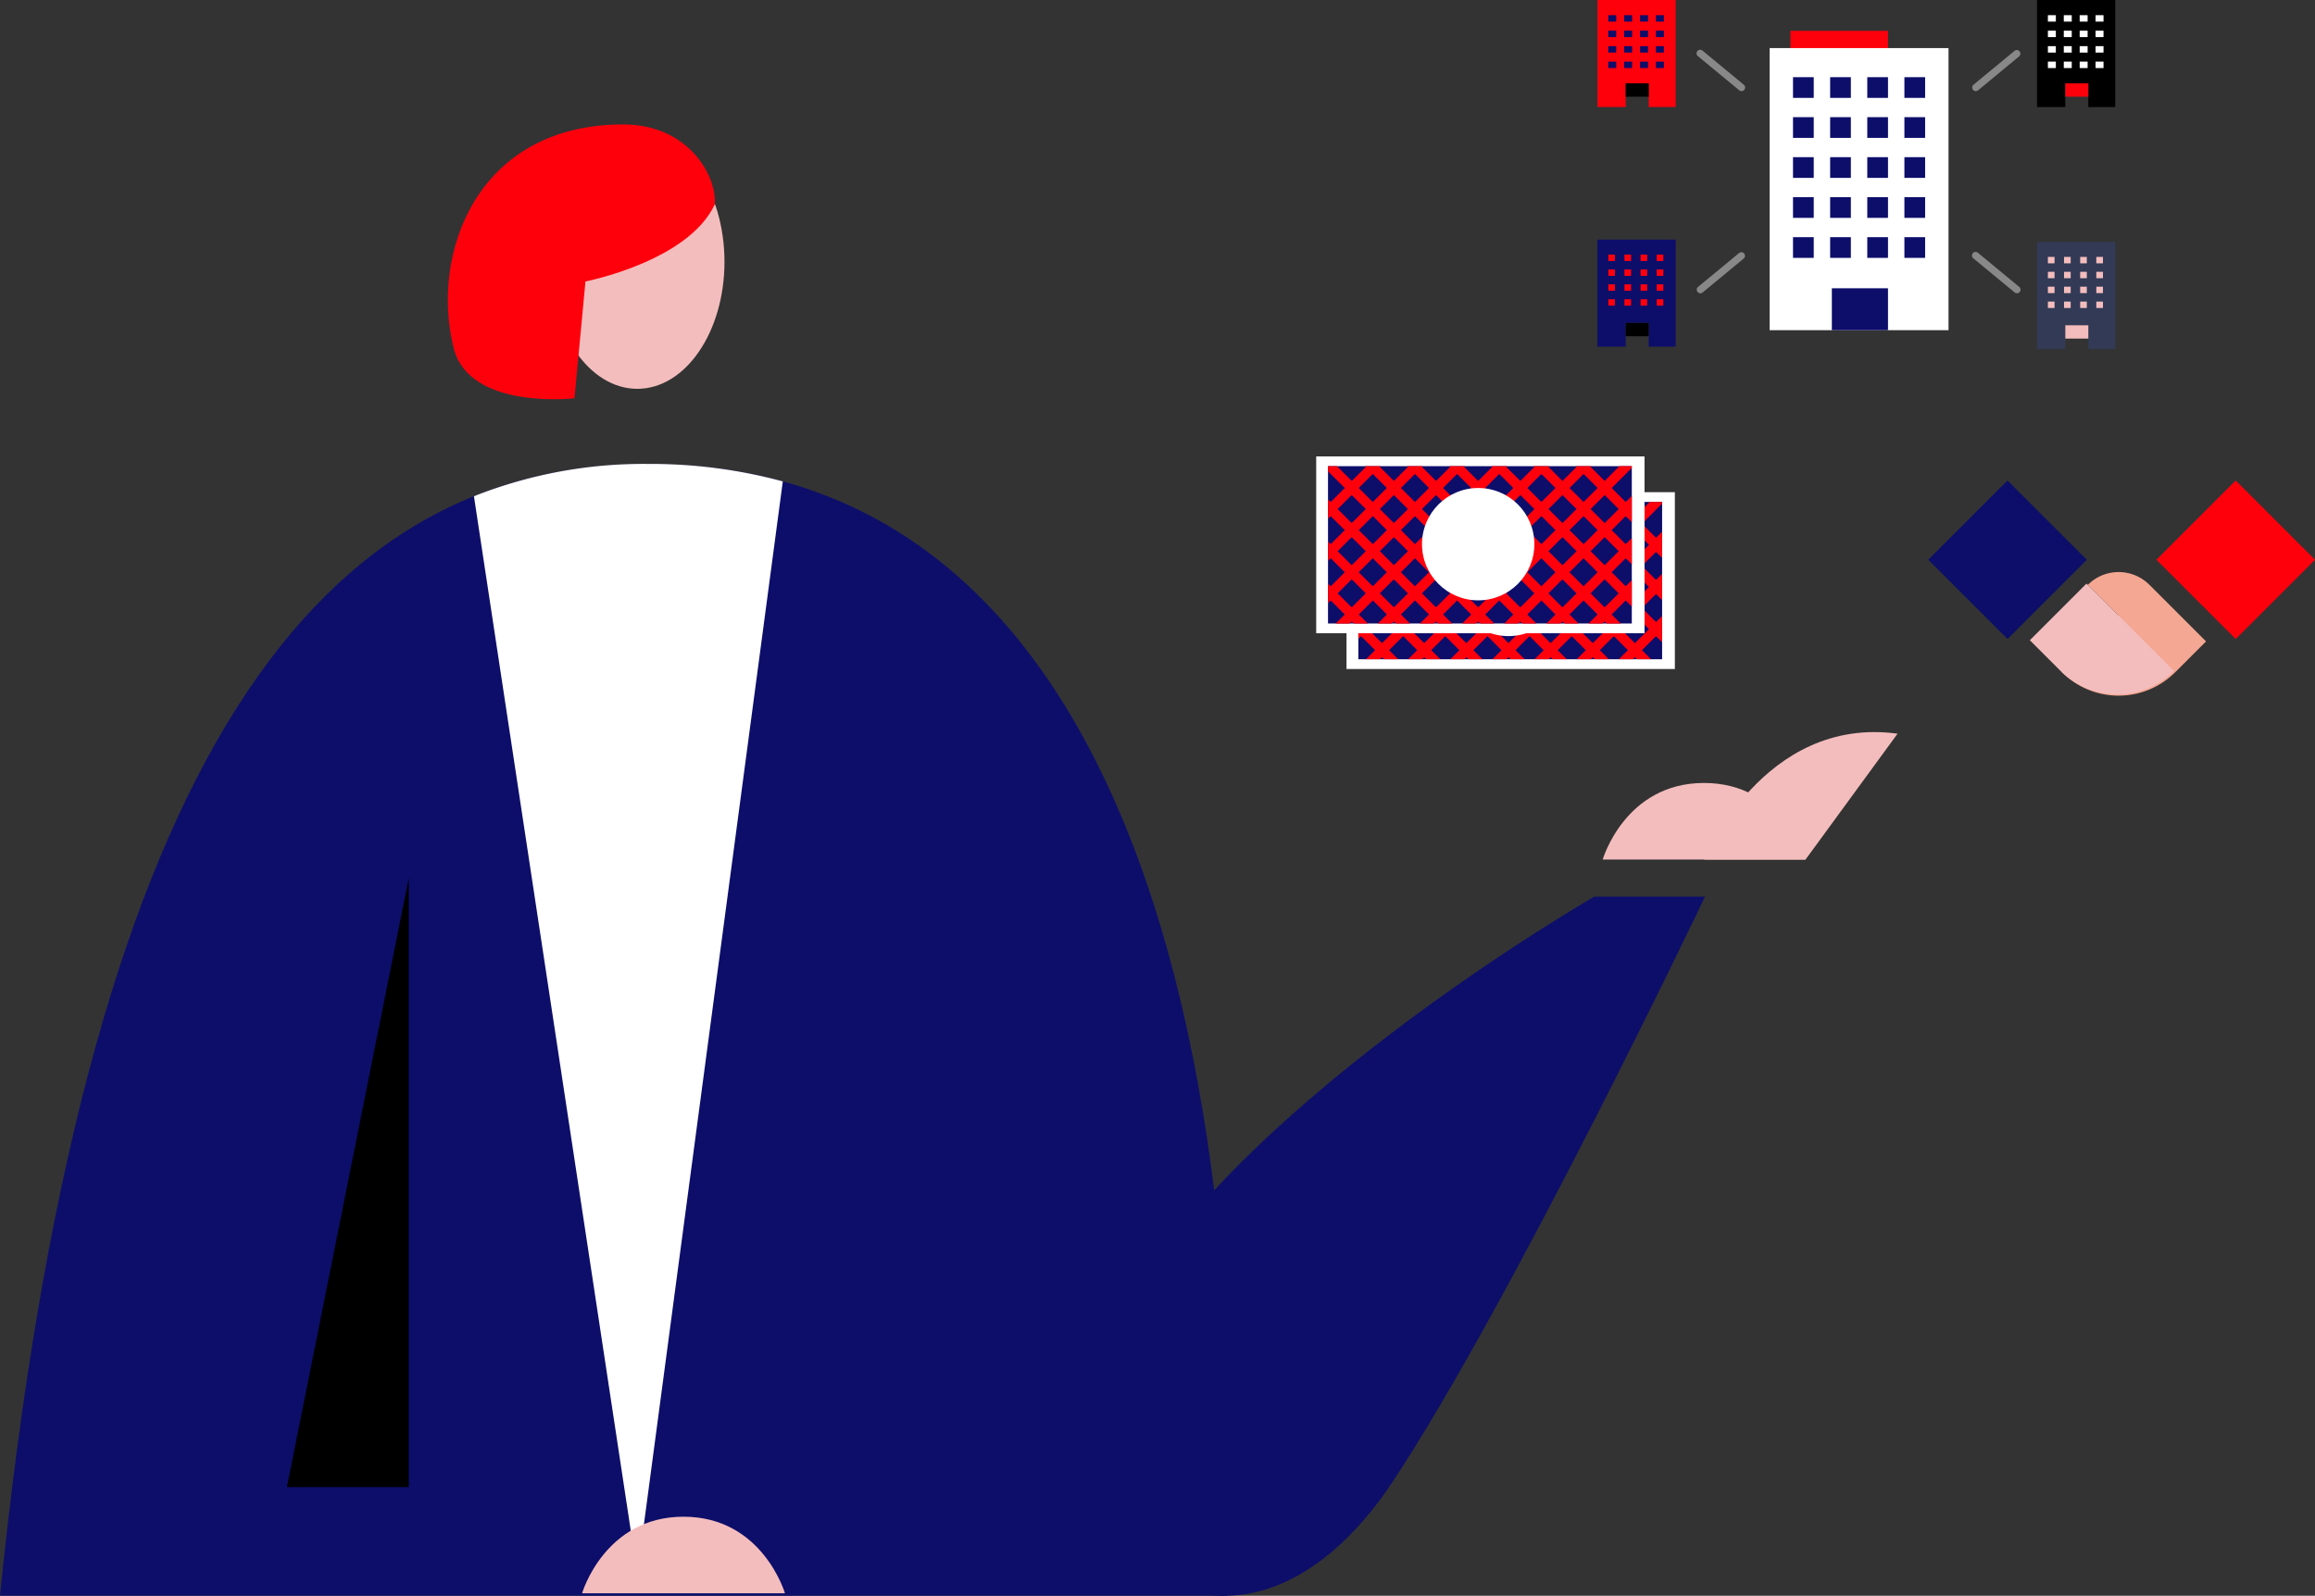 <svg xmlns="http://www.w3.org/2000/svg" width="145.033" height="100" viewBox="0 0 145.033 100"><rect x="0" y="0" width="145.033" height="100" fill="#333333" stroke="none"/><rect width="20.57" height="11.081" transform="translate(84.358 30.843)" fill="#fff"/><rect width="9.859" height="19.032" transform="translate(85.098 41.313) rotate(-90)" fill="#0d0e6a"/><path d="M207.178,77.212l-.879-.879.879-.879.382.382V74.19l-.382.382-.879-.879.879-.879.382.382V71.549l-.382.382-.879-.879,1.261-1.261v-.107h-.775l-.927.927-.879-.879.048-.048h-.978l.048.048-.879.879-.879-.879.048-.048h-.978l.048.048-.879.879-.879-.879.048-.048h-.978l.048.048-.879.879-.879-.879.048-.048h-.978l.048.048-.879.879-.879-.879.048-.048h-.978l.048.048-.879.879-.879-.879.048-.048h-.978l.048.048-.879.879-.927-.927h-.56v.323l1.045,1.045-.879.879-.166-.166V72.98l.166-.166.879.879-.879.879-.166-.166V75.62l.166-.166.879.879-.879.879-.166-.166v1.215l.166-.166.879.879-.569.569h.882l.128-.128.128.128h.882l-.569-.569.879-.879.879.879-.569.569h.882l.128-.128.128.128h.882l-.569-.569.879-.879.879.879-.569.569h.882l.128-.128.128.128h.882l-.569-.569.879-.879.879.879-.569.569h.882l.128-.128.128.128h.882l-.569-.569.879-.879.879.879-.569.569h.882l.128-.128.128.128h.882l-.569-.569.879-.879.879.879-.569.569h.882l.128-.128.128.128h.882l-.569-.569.879-.879.879.879-.569.569h.882l.128-.128.128.128h.882l-.569-.569.879-.879.382.382V76.83Zm-.441-2.2-.879.879-.879-.879.879-.879Zm-14.082-.879.879.879-.879.879-.879-.879Zm-1.32.438-.879-.879.879-.879.879.879Zm1.761-.879.879-.879.879.879-.879.879Zm2.2.441.879.879-.879.879-.879-.879Zm.441-.441.879-.879.879.879-.879.879Zm2.2.441.879.879-.879.879-.879-.879Zm.441-.441.879-.879.879.879-.879.879Zm2.2.441.879.879-.879.879-.879-.879Zm.441-.441.879-.879.879.879-.879.879Zm2.2.441.879.879-.879.879-.879-.879Zm.441-.441.879-.879.879.879-.879.879Zm3.078-1.32-.879.879-.879-.879.879-.879Zm-2.2-2.2.879.879-.879.879-.879-.879Zm-.441,2.2-.879.879-.879-.879.879-.879Zm-2.2-2.2.879.879-.879.879-.879-.879Zm-.441,2.2-.879.879-.879-.879.879-.879Zm-2.2-2.2.879.879-.879.879-.879-.879Zm-.441,2.2-.879.879-.879-.879.879-.879Zm-2.2-2.2.879.879-.879.879-.879-.879Zm-.441,2.2-.879.879-.879-.879.879-.879Zm-2.2-2.2.879.879-.879.879-.879-.879Zm-.441,2.2-.879.879-.879-.879.879-.879Zm-2.2-2.2.879.879-.879.879-.879-.879Zm-2.2,2.2.879-.879.879.879-.879.879Zm0,2.641.879-.879.879.879-.879.879Zm.879,3.52-.879-.879.879-.879.879.879Zm.441-2.2.879-.879.879.879-.879.879Zm2.2,2.2-.879-.879.879-.879.879.879Zm1.32-1.32-.879-.879.879-.879.879.879Zm1.32,1.32-.879-.879.879-.879.879.879Zm.441-2.2.879-.879.879.879-.879.879Zm2.2,2.2-.879-.879.879-.879.879.879Zm.441-2.2.879-.879.879.879-.879.879Zm2.2,2.2-.879-.879.879-.879.879.879Zm.441-2.2.879-.879.879.879-.879.879Zm2.2,2.2-.879-.879.879-.879.879.879Zm.441-2.2.879-.879.879.879-.879.879Zm2.2,2.2-.879-.879.879-.879.879.879Z" transform="translate(-103.43 -38.23)" fill="#fe000c"/><circle cx="3.52" cy="3.52" r="3.52" transform="translate(90.986 32.822)" fill="#fff"/><rect width="20.57" height="11.081" transform="translate(82.459 28.602)" fill="#fff"/><rect width="9.859" height="19.032" transform="translate(83.199 39.072) rotate(-90)" fill="#0d0e6a"/><path d="M202.971,72.247l-.879-.879.879-.879.382.382V69.225l-.382.382-.879-.879.879-.879.382.382V66.584l-.382.382-.879-.879,1.261-1.261v-.107h-.775l-.927.927-.879-.879.048-.048h-.978l.048.048-.879.879-.879-.879.048-.048H197.2l.048.048-.879.879-.879-.879.048-.048h-.978l.048.048-.879.879-.879-.879.048-.048h-.978l.048.048-.879.879-.879-.879.048-.048h-.978l.048.048-.879.879-.879-.879.048-.048h-.978l.048.048-.879.879-.927-.927h-.56v.323l1.046,1.045-.879.879-.166-.166v1.215l.166-.166.879.879-.879.879-.166-.166v1.215l.166-.166.879.879-.879.879-.166-.166V73.3l.166-.166.879.879-.569.569h.882l.128-.128.128.128h.882l-.569-.569.879-.879.879.879-.569.569h.882l.128-.128.128.128h.882l-.569-.569.879-.879.879.879-.569.569h.882l.128-.128.128.128h.882l-.569-.569.879-.879.879.879-.569.569h.882l.128-.128.128.128h.882l-.569-.569.879-.879.879.879-.569.569h.882l.128-.128.128.128h.882l-.569-.569.879-.879.879.879-.569.569h.882l.128-.128.128.128h.882l-.569-.569.879-.879.879.879-.569.569h.882l.128-.128.128.128h.882l-.569-.569.879-.879.382.382V71.866Zm-.441-2.2-.879.879-.879-.879.879-.879Zm-14.082-.879.879.879-.879.879-.879-.879Zm-1.32.438-.879-.879.879-.879.879.879Zm1.761-.879.879-.879.879.879-.879.879Zm2.2.441.879.879-.879.879-.879-.879Zm.441-.441.879-.879.879.879-.879.879Zm2.2.441.879.879-.879.879-.879-.879Zm.441-.441.879-.879.879.879-.879.879Zm2.2.441.879.879-.879.879-.879-.879Zm.441-.441.879-.879.879.879-.879.879Zm2.2.441.879.879-.879.879-.879-.879Zm.441-.441.879-.879.879.879-.879.879Zm3.078-1.32-.879.879-.879-.879.879-.879Zm-2.2-2.2.879.879-.879.879-.879-.879Zm-.441,2.2-.879.879-.879-.879.879-.879Zm-2.2-2.2.879.879-.879.879-.879-.879Zm-.441,2.2-.879.879-.879-.879.879-.879Zm-2.2-2.2.879.879-.879.879-.879-.879Zm-.441,2.2-.879.879-.879-.879.879-.879Zm-2.2-2.2.879.879-.879.879-.879-.879Zm-.441,2.2-.879.879-.879-.879.879-.879Zm-2.2-2.2.879.879-.879.879-.879-.879Zm-.441,2.2-.879.879-.879-.879.879-.879Zm-2.2-2.2.879.879-.879.879-.879-.879Zm-2.2,2.2.879-.879.879.879-.879.879Zm0,2.641.879-.879.879.879-.879.879Zm.879,3.52-.879-.879.879-.879.879.879Zm.441-2.2.879-.879.879.879-.879.879Zm2.2,2.2-.879-.879.879-.879.879.879Zm1.32-1.32-.879-.879.879-.879.879.879Zm1.32,1.32-.879-.879.879-.879.879.879Zm.441-2.2.879-.879.879.879-.879.879Zm2.2,2.2-.879-.879.879-.879.879.879Zm.441-2.2.879-.879.879.879-.879.879Zm2.2,2.2-.879-.879.879-.879.879.879Zm.441-2.2.879-.879.879.879-.879.879Zm2.2,2.2-.879-.879.879-.879.879.879Zm.441-2.2.879-.879.879.879-.879.879Zm2.2,2.2-.879-.879.879-.879.879.879Z" transform="translate(-101.122 -35.506)" fill="#fe000c"/><circle cx="3.52" cy="3.52" r="3.52" transform="translate(89.087 30.581)" fill="#fff"/><ellipse cx="5.461" cy="7.96" rx="5.461" ry="7.96" transform="translate(34.466 8.446)" fill="#f4bdbd"/><path d="M40.6,64.407c-21.374,0-35.426,19.718-40.6,70.928H76.89S82.286,64.407,40.6,64.407Z" transform="translate(0 -35.335)" fill="#0d0e6a"/><path d="M73.133,17.279c4.151,0,5.886,3.289,5.742,5.013-1.675,3.582-8.1,4.825-8.1,4.825l-.688,7.322s-6.59.767-7.57-3.152C61.04,25.4,63.952,17.279,73.133,17.279Z" transform="translate(-34.096 -9.48)" fill="#fe000c"/><path d="M182.859,124.482s-23.623,13.592-29.992,27.065,7.484,24.585,17.411,9.528c7.5-11.371,19.52-36.593,19.52-36.593Z" transform="translate(-82.98 -68.293)" fill="#0d0e6a"/><path d="M222.444,113.5H235.15s-1.4-4.8-6.355-4.8S222.444,113.5,222.444,113.5Z" transform="translate(-122.037 -59.635)" fill="#f4bdbd"/><path d="M248.639,101.737l-5.767,7.892h-6.353S240.241,100.592,248.639,101.737Z" transform="translate(-129.759 -55.76)" fill="#f4bdbd"/><path d="M65.78,66.429l10.236,67.53L85.13,65.5a31.654,31.654,0,0,0-8.445-1.095A28.806,28.806,0,0,0,65.78,66.429Z" transform="translate(-36.088 -35.333)" fill="#fff"/><path d="M80.789,215.364H93.5s-1.4-4.8-6.355-4.8S80.789,215.364,80.789,215.364Z" transform="translate(-44.323 -115.518)" fill="#f4bdbd"/><path d="M47.457,121.891l-7.634,38.168h7.634Z" transform="translate(-21.848 -66.872)"/><rect width="7.025" height="7.025" transform="translate(135.098 35.078) rotate(-45)" fill="#fe000c"/><path d="M287.806,80.229l1.928,1.928L286.186,85.7a5.018,5.018,0,0,0,7.1,0l1.928-1.928-3.548-3.548A2.726,2.726,0,0,0,287.806,80.229Z" transform="translate(-157.007 -43.577)" fill="#f4a793"/><rect width="7.025" height="7.025" transform="translate(125.77 40.045) rotate(-135)" fill="#0d0e6a"/><path d="M287.216,82.952l3.548,3.548a5.018,5.018,0,0,1-7.1,0l-1.928-1.928,3.548-3.548Z" transform="translate(-154.568 -44.452)" fill="#f4bdbd"/><rect width="6.111" height="17.281" transform="translate(112.171 1.932)" fill="#fe000c"/><rect width="11.206" height="17.678" transform="translate(110.867 3.013)" fill="#fff"/><rect width="1.298" height="1.298" transform="translate(112.331 4.836)" fill="#0d0e6a"/><rect width="1.298" height="1.298" transform="translate(114.657 4.836)" fill="#0d0e6a"/><rect width="1.298" height="1.298" transform="translate(116.983 4.836)" fill="#0d0e6a"/><rect width="1.298" height="1.298" transform="translate(119.309 4.836)" fill="#0d0e6a"/><rect width="1.298" height="1.298" transform="translate(112.331 7.342)" fill="#0d0e6a"/><rect width="1.298" height="1.298" transform="translate(114.657 7.342)" fill="#0d0e6a"/><rect width="1.298" height="1.298" transform="translate(116.983 7.342)" fill="#0d0e6a"/><rect width="1.298" height="1.298" transform="translate(119.309 7.342)" fill="#0d0e6a"/><rect width="1.298" height="1.298" transform="translate(112.331 9.849)" fill="#0d0e6a"/><rect width="1.298" height="1.298" transform="translate(114.657 9.849)" fill="#0d0e6a"/><rect width="1.298" height="1.298" transform="translate(116.983 9.849)" fill="#0d0e6a"/><rect width="1.298" height="1.298" transform="translate(119.309 9.849)" fill="#0d0e6a"/><rect width="1.298" height="1.298" transform="translate(112.331 12.355)" fill="#0d0e6a"/><rect width="1.298" height="1.298" transform="translate(114.657 12.355)" fill="#0d0e6a"/><rect width="1.298" height="1.298" transform="translate(116.983 12.355)" fill="#0d0e6a"/><rect width="1.298" height="1.298" transform="translate(119.309 12.355)" fill="#0d0e6a"/><rect width="1.298" height="1.298" transform="translate(112.331 14.862)" fill="#0d0e6a"/><rect width="1.298" height="1.298" transform="translate(114.657 14.862)" fill="#0d0e6a"/><rect width="1.298" height="1.298" transform="translate(116.983 14.862)" fill="#0d0e6a"/><rect width="3.517" height="2.626" transform="translate(114.764 18.065)" fill="#0d0e6a"/><rect width="1.298" height="1.298" transform="translate(119.309 14.862)" fill="#0d0e6a"/><path d="M221.714,0V6.708h1.772V5.222h1.442V6.708h1.689V0Z" transform="translate(-121.637)" fill="#fe000c"/><path d="M221.714,33.262V39.97h1.772V38.484h1.442V39.97h1.689V33.262Z" transform="translate(-121.637 -18.248)" fill="#0d0e6a"/><rect width="0.498" height="0.403" transform="translate(100.757 0.951)" fill="#0d0e6a"/><rect width="0.498" height="0.403" transform="translate(100.757 1.922)" fill="#0d0e6a"/><rect width="0.498" height="0.403" transform="translate(100.757 2.892)" fill="#0d0e6a"/><rect width="0.498" height="0.403" transform="translate(100.757 3.862)" fill="#0d0e6a"/><rect width="0.498" height="0.403" transform="translate(101.753 0.951)" fill="#0d0e6a"/><rect width="0.498" height="0.403" transform="translate(101.753 1.922)" fill="#0d0e6a"/><rect width="0.498" height="0.403" transform="translate(101.753 2.892)" fill="#0d0e6a"/><rect width="0.498" height="0.403" transform="translate(101.753 3.862)" fill="#0d0e6a"/><rect width="0.498" height="0.403" transform="translate(102.749 0.951)" fill="#0d0e6a"/><rect width="0.498" height="0.403" transform="translate(102.749 1.922)" fill="#0d0e6a"/><rect width="0.498" height="0.403" transform="translate(102.749 2.892)" fill="#0d0e6a"/><rect width="0.498" height="0.403" transform="translate(102.749 3.862)" fill="#0d0e6a"/><rect width="0.498" height="0.403" transform="translate(103.744 0.951)" fill="#0d0e6a"/><rect width="0.498" height="0.403" transform="translate(103.744 1.922)" fill="#0d0e6a"/><rect width="0.498" height="0.403" transform="translate(103.744 2.892)" fill="#0d0e6a"/><rect width="0.498" height="0.403" transform="translate(103.744 3.862)" fill="#0d0e6a"/><rect width="0.417" height="0.403" transform="translate(100.757 15.952)" fill="#fe000c"/><rect width="0.417" height="0.403" transform="translate(100.757 16.885)" fill="#fe000c"/><rect width="0.417" height="0.403" transform="translate(100.757 17.818)" fill="#fe000c"/><rect width="0.417" height="0.403" transform="translate(100.757 18.751)" fill="#fe000c"/><rect width="0.417" height="0.403" transform="translate(101.768 15.952)" fill="#fe000c"/><rect width="0.417" height="0.403" transform="translate(101.768 16.885)" fill="#fe000c"/><rect width="0.417" height="0.403" transform="translate(101.768 17.818)" fill="#fe000c"/><rect width="0.417" height="0.403" transform="translate(101.768 18.751)" fill="#fe000c"/><rect width="0.417" height="0.403" transform="translate(102.779 15.952)" fill="#fe000c"/><rect width="0.417" height="0.403" transform="translate(102.779 16.885)" fill="#fe000c"/><rect width="0.417" height="0.403" transform="translate(102.779 17.818)" fill="#fe000c"/><rect width="0.417" height="0.403" transform="translate(102.779 18.751)" fill="#fe000c"/><rect width="0.417" height="0.403" transform="translate(103.79 15.952)" fill="#fe000c"/><rect width="0.417" height="0.403" transform="translate(103.79 16.885)" fill="#fe000c"/><rect width="0.417" height="0.403" transform="translate(103.79 17.818)" fill="#fe000c"/><rect width="0.417" height="0.403" transform="translate(103.79 18.751)" fill="#fe000c"/><rect width="1.442" height="0.835" transform="translate(101.849 20.236)"/><rect width="1.442" height="0.835" transform="translate(101.849 5.224)"/><path d="M282.731,0V6.708H284.5V5.222h1.442V6.708h1.689V0Z" transform="translate(-155.112)"/><path d="M282.731,33.587v6.708H284.5V38.809h1.442v1.486h1.689V33.587Z" transform="translate(-155.112 -18.427)" fill="#323a56"/><rect width="0.498" height="0.403" transform="translate(128.299 0.951)" fill="#fff"/><rect width="0.498" height="0.403" transform="translate(128.299 1.922)" fill="#fff"/><rect width="0.498" height="0.403" transform="translate(128.299 2.892)" fill="#fff"/><rect width="0.498" height="0.403" transform="translate(128.299 3.862)" fill="#fff"/><rect width="0.498" height="0.403" transform="translate(129.295 0.951)" fill="#fff"/><rect width="0.498" height="0.403" transform="translate(129.295 1.922)" fill="#fff"/><rect width="0.498" height="0.403" transform="translate(129.295 2.892)" fill="#fff"/><rect width="0.498" height="0.403" transform="translate(129.295 3.862)" fill="#fff"/><rect width="0.498" height="0.403" transform="translate(130.29 0.951)" fill="#fff"/><rect width="0.498" height="0.403" transform="translate(130.29 1.922)" fill="#fff"/><rect width="0.498" height="0.403" transform="translate(130.29 2.892)" fill="#fff"/><rect width="0.498" height="0.403" transform="translate(130.29 3.862)" fill="#fff"/><rect width="0.498" height="0.403" transform="translate(131.286 0.951)" fill="#fff"/><rect width="0.498" height="0.403" transform="translate(131.286 1.922)" fill="#fff"/><rect width="0.498" height="0.403" transform="translate(131.286 2.892)" fill="#fff"/><rect width="0.498" height="0.403" transform="translate(131.286 3.862)" fill="#fff"/><rect width="0.417" height="0.403" transform="translate(128.299 16.099)" fill="#f4bdbd"/><rect width="0.417" height="0.403" transform="translate(128.299 17.032)" fill="#f4bdbd"/><rect width="0.417" height="0.403" transform="translate(128.299 17.965)" fill="#f4bdbd"/><rect width="0.417" height="0.403" transform="translate(128.299 18.898)" fill="#f4bdbd"/><rect width="0.417" height="0.403" transform="translate(129.31 16.099)" fill="#f4bdbd"/><rect width="0.417" height="0.403" transform="translate(129.31 17.032)" fill="#f4bdbd"/><rect width="0.417" height="0.403" transform="translate(129.31 17.965)" fill="#f4bdbd"/><rect width="0.417" height="0.403" transform="translate(129.31 18.898)" fill="#f4bdbd"/><rect width="0.417" height="0.403" transform="translate(130.321 16.099)" fill="#f4bdbd"/><rect width="0.417" height="0.403" transform="translate(130.321 17.032)" fill="#f4bdbd"/><rect width="0.417" height="0.403" transform="translate(130.321 17.965)" fill="#f4bdbd"/><rect width="0.417" height="0.403" transform="translate(130.321 18.898)" fill="#f4bdbd"/><rect width="0.417" height="0.403" transform="translate(131.332 16.099)" fill="#f4bdbd"/><rect width="0.417" height="0.403" transform="translate(131.332 17.032)" fill="#f4bdbd"/><rect width="0.417" height="0.403" transform="translate(131.332 17.965)" fill="#f4bdbd"/><rect width="0.417" height="0.403" transform="translate(131.332 18.898)" fill="#f4bdbd"/><rect width="1.442" height="0.835" transform="translate(129.391 20.383)" fill="#f4bdbd"/><rect width="1.442" height="0.835" transform="translate(129.391 5.224)" fill="#fe000c"/><path d="M238.308,9.512a.224.224,0,0,1-.144-.052l-2.579-2.13a.226.226,0,1,1,.287-.348l2.579,2.13a.226.226,0,0,1-.144.4Z" transform="translate(-129.202 -3.802)" fill="#888"/><path d="M235.729,37.577a.226.226,0,0,1-.144-.4l2.579-2.13a.226.226,0,0,1,.287.348l-2.579,2.13A.224.224,0,0,1,235.729,37.577Z" transform="translate(-129.202 -19.199)" fill="#888"/><path d="M273.956,9.512a.226.226,0,0,1-.144-.4l2.579-2.13a.226.226,0,0,1,.287.348L274.1,9.461A.224.224,0,0,1,273.956,9.512Z" transform="translate(-150.174 -3.802)" fill="#888"/><path d="M276.534,37.577a.224.224,0,0,1-.144-.052l-2.579-2.13a.226.226,0,1,1,.287-.348l2.579,2.13a.226.226,0,0,1-.144.4Z" transform="translate(-150.174 -19.199)" fill="#888"/></svg>
